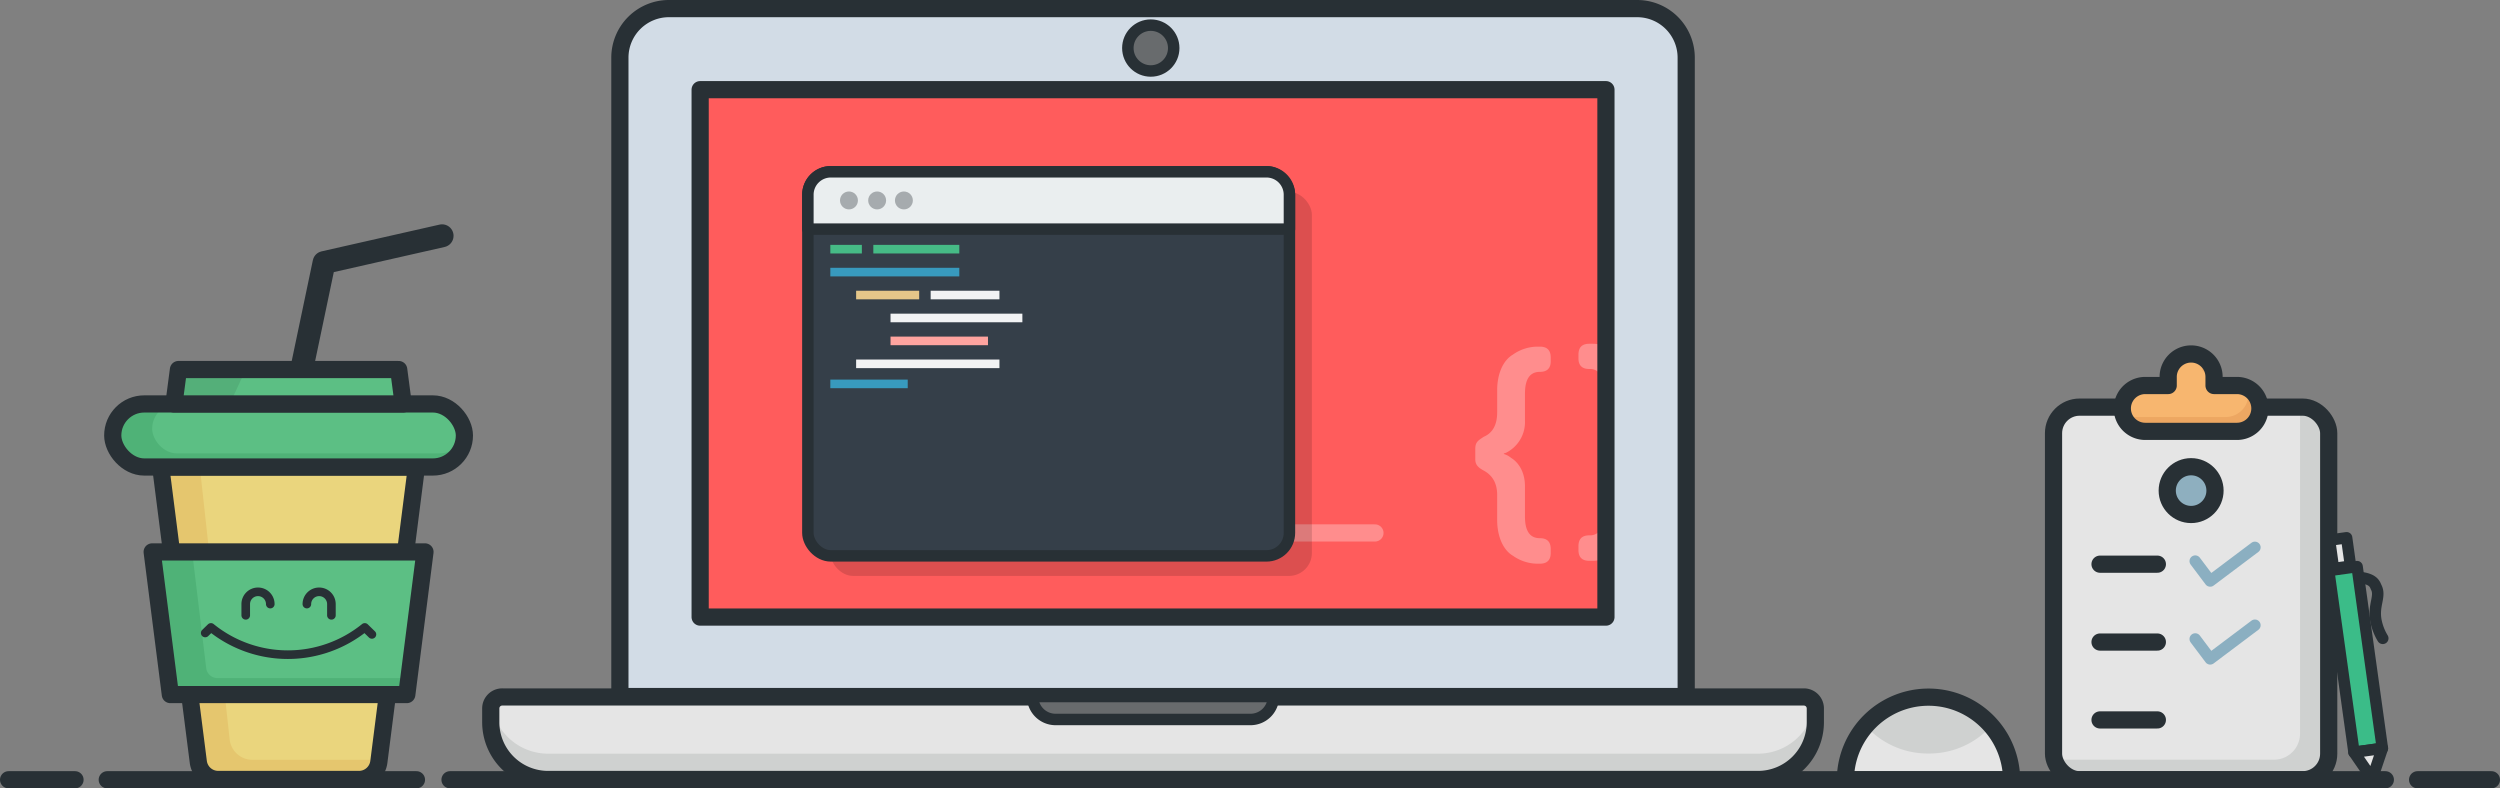 <?xml version="1.0" encoding="UTF-8" standalone="no"?>
<svg
   viewBox="0 0 872.167 275.033"
   version="1.1"
   id="svg11173"
   sodipodi:docname="maintenance.svg"
   inkscape:version="1.2.2 (b0a8486541, 2022-12-01)"
   width="872.167"
   height="275.033"
   xmlns:inkscape="http://www.inkscape.org/namespaces/inkscape"
   xmlns:sodipodi="http://sodipodi.sourceforge.net/DTD/sodipodi-0.dtd"
   xmlns="http://www.w3.org/2000/svg"
   xmlns:svg="http://www.w3.org/2000/svg"
   xmlns:rdf="http://www.w3.org/1999/02/22-rdf-syntax-ns#"
   xmlns:cc="http://creativecommons.org/ns#"
   xmlns:dc="http://purl.org/dc/elements/1.1/">
  <rect x="0" y="0" width="872.167" height="275.033" fill="#808080" stroke="none"/>
  <sodipodi:namedview
     id="namedview11175"
     pagecolor="#505050"
     bordercolor="#eeeeee"
     borderopacity="1"
     inkscape:showpageshadow="0"
     inkscape:pageopacity="0"
     inkscape:pagecheckerboard="0"
     inkscape:deskcolor="#505050"
     showgrid="false"
     inkscape:zoom="1.027"
     inkscape:cx="422.59007"
     inkscape:cy="66.699124"
     inkscape:window-width="1514"
     inkscape:window-height="1247"
     inkscape:window-x="85"
     inkscape:window-y="333"
     inkscape:window-maximized="0"
     inkscape:current-layer="g11171" />
  <defs
     id="defs10857">
    <linearGradient
       id="a"
       x1="505.007"
       y1="194.725"
       x2="505.007"
       y2="719.205"
       gradientUnits="userSpaceOnUse">
      <stop
         offset="0"
         stop-color="#fff"
         id="stop10840" />
      <stop
         offset="0.093"
         stop-color="#fff"
         stop-opacity="0.864"
         id="stop10842" />
      <stop
         offset="0.284"
         stop-color="#fff"
         stop-opacity="0.605"
         id="stop10844" />
      <stop
         offset="0.466"
         stop-color="#fff"
         stop-opacity="0.389"
         id="stop10846" />
      <stop
         offset="0.633"
         stop-color="#fff"
         stop-opacity="0.221"
         id="stop10848" />
      <stop
         offset="0.784"
         stop-color="#fff"
         stop-opacity="0.1"
         id="stop10850" />
      <stop
         offset="0.911"
         stop-color="#fff"
         stop-opacity="0.026"
         id="stop10852" />
      <stop
         offset="1"
         stop-color="#fff"
         stop-opacity="0"
         id="stop10854" />
    </linearGradient>
  </defs>
  <title
     id="title10859">111-coding</title>
  <g
     style="isolation:isolate"
     id="g11171"
     transform="translate(-77.333,-432.853)">
    <path
       d="M 744.124,546.4"
       style="fill:none;stroke:#212728;stroke-width:6px;stroke-linecap:round;stroke-linejoin:round"
       id="path10993" />
    <path
       d="M 758.34,513.448"
       style="fill:none;stroke:#212728;stroke-width:6px;stroke-linecap:round;stroke-linejoin:round"
       id="path10995" />
    <polyline
       points="182.562 561.774 190.394 524.448 231.562 515.115"
       style="fill:none;stroke:#283035;stroke-width:8px;stroke-linecap:round;stroke-linejoin:round"
       id="polyline10997" />
    <path
       d="m 310.7,435.853 h 337.778 a 17.113,17.113 0 0 1 17.113,17.113 v 222.887 h -372 V 452.965 A 17.113,17.113 0 0 1 310.7,435.853 Z"
       style="fill:#d2dce6"
       id="path10999" />
    <path
       d="m 310.7,435.853 h 337.778 a 17.113,17.113 0 0 1 17.113,17.113 v 222.887 h -372 V 452.965 A 17.113,17.113 0 0 1 310.7,435.853 Z"
       style="fill:none;stroke:#283035;stroke-width:6px;stroke-linecap:round;stroke-linejoin:round"
       id="path11001" />
    <rect
       x="387.591"
       y="398.136"
       width="184"
       height="316"
       transform="rotate(90,479.591,556.136)"
       style="fill:#ff5c5c"
       id="rect11003" />
    <line
       x1="505.007"
       y1="618.781"
       x2="557.007"
       y2="618.781"
       style="opacity:0.3;fill:#ffffff;stroke:#ffffff;stroke-width:6px;stroke-linecap:round;stroke-linejoin:round"
       id="line11005" />
    <g
       style="display:inline;opacity:0.3"
       id="g11011">
      <path
         d="m 631.78,561.585 a 4.464,4.464 0 0 1 4.547,3.143 v -11.455 a 12.25,12.25 0 0 0 -3.38,-0.492 h -1.167 q -3.774,0 -3.773,3.773 v 1.346 c 0,2.427 1.257,3.685 3.773,3.685 z"
         style="fill:#ffffff"
         id="path11007" />
      <path
         d="m 636.327,616.494 a 4.472,4.472 0 0 1 -4.547,3.12 q -3.774,0 -3.773,3.772 v 1.348 q 0,3.772 3.773,3.773 h 1.167 a 12.25,12.25 0 0 0 3.38,-0.492 z"
         style="fill:#ffffff"
         id="path11009" />
    </g>
    <rect
       x="387.591"
       y="398.136"
       width="184"
       height="316"
       transform="rotate(90,479.591,556.136)"
       style="fill:none;stroke:#283035;stroke-width:6px;stroke-linecap:round;stroke-linejoin:round"
       id="rect11013" />
    <path
       d="m 252.543,676 h 454.1 a 4,4 0 0 1 4,4 v 4.791 a 20,20 0 0 1 -20,20 h -422.1 a 20,20 0 0 1 -20,-20 V 680 a 4,4 0 0 1 4,-4 z"
       style="fill:#e5e5e5"
       id="path11015" />
    <path
       d="m 690.639,695.787 h -422.1 A 19.986,19.986 0 0 1 248.778,678.7 3.957,3.957 0 0 0 248.543,680 v 4.791 a 20,20 0 0 0 20,20 h 422.1 a 20,20 0 0 0 20,-20 V 680 a 3.957,3.957 0 0 0 -0.235,-1.3 19.986,19.986 0 0 1 -19.769,17.087 z"
       style="fill:#cfd1d0"
       id="path11017" />
    <path
       d="m 252.543,676 h 454.1 a 4,4 0 0 1 4,4 v 4.791 a 20,20 0 0 1 -20,20 h -422.1 a 20,20 0 0 1 -20,-20 V 680 a 4,4 0 0 1 4,-4 z"
       style="fill:none;stroke:#283035;stroke-width:6px;stroke-linecap:round;stroke-linejoin:round"
       id="path11019" />
    <path
       d="m 437.591,675.853 h 84 v 0 a 8,8 0 0 1 -8,8 h -68 a 8,8 0 0 1 -8,-8 z"
       style="fill:#686b6d"
       id="path11021" />
    <path
       d="m 437.591,675.853 h 84 v 0 a 8,8 0 0 1 -8,8 h -68 a 8,8 0 0 1 -8,-8 z"
       style="fill:none;stroke:#283035;stroke-width:4px;stroke-linecap:round;stroke-linejoin:round"
       id="path11023" />
    <circle
       cx="478.804"
       cy="449.619"
       r="8"
       style="fill:#686b6d"
       id="circle11025" />
    <circle
       cx="478.804"
       cy="449.619"
       r="8"
       style="fill:none;stroke:#283035;stroke-width:4px;stroke-linecap:round;stroke-linejoin:round"
       id="circle11027" />
    <path
       d="m 153.455,704.787 h 49.1 a 7,7 0 0 0 6.944,-6.115 l 13.115,-102.9 H 133.4 l 13.116,102.9 a 7,7 0 0 0 6.939,6.115 z"
       style="fill:#ead57d"
       id="path11029" />
    <path
       d="m 147.048,595.774 10.406,95.034 a 7.983,7.983 0 0 0 7.935,7.114 H 209.6 l -0.095,0.75 a 7,7 0 0 1 -6.944,6.115 h -49.1 a 7,7 0 0 1 -6.943,-6.115 L 133.4,595.774 Z"
       style="fill:#e5c66e"
       id="path11031" />
    <path
       d="m 153.455,704.787 h 49.1 a 7,7 0 0 0 6.944,-6.115 l 13.115,-102.9 H 133.4 l 13.116,102.9 a 7,7 0 0 0 6.939,6.115 z"
       style="fill:none;stroke:#283035;stroke-width:6px;stroke-linecap:round;stroke-linejoin:round"
       id="path11033" />
    <polygon
       points="130.42,625.397 136.763,675.164 219.25,675.164 225.593,625.397 "
       style="fill:#5cbf84"
       id="polygon11035" />
    <polygon
       points="130.42,625.397 136.763,675.164 219.25,675.164 225.593,625.397 "
       style="fill:#4fb277"
       id="polygon11037" />
    <path
       d="m 218.856,669.414 5.319,-44.017 h -79.808 l 4.9,40.524 a 3.97,3.97 0 0 0 3.941,3.493 z"
       style="fill:#5cbf84"
       id="path11039" />
    <polygon
       points="130.42,625.397 136.763,675.164 219.25,675.164 225.593,625.397 "
       style="fill:none;stroke:#283035;stroke-width:6px;stroke-linecap:round;stroke-linejoin:round"
       id="polygon11041" />
    <rect
       x="116.667"
       y="573.774"
       width="122.678"
       height="22"
       rx="11"
       transform="rotate(180,178.006,584.774)"
       style="fill:#5cbf84"
       id="rect11043" />
    <rect
       x="116.667"
       y="573.774"
       width="122.678"
       height="22"
       rx="11"
       transform="rotate(180,178.006,584.774)"
       style="fill:#4fb277"
       id="rect11045" />
    <rect
       x="130.42"
       y="573.774"
       width="108.926"
       height="17.25"
       rx="8.625"
       transform="rotate(180,184.882,582.399)"
       style="fill:#5cbf84"
       id="rect11047" />
    <rect
       x="116.667"
       y="573.774"
       width="122.678"
       height="22"
       rx="11"
       transform="rotate(180,178.006,584.774)"
       style="fill:none;stroke:#283035;stroke-width:6px;stroke-linecap:round;stroke-linejoin:round"
       id="rect11049" />
    <polygon
       points="216.423,561.774 139.59,561.774 138.006,573.774 218.006,573.774 "
       style="fill:#5cbf84"
       id="polygon11051" />
    <polygon
       points="157.506,573.774 138.006,573.774 139.59,561.774 163.062,561.774 "
       style="fill:#54af79"
       id="polygon11053" />
    <polygon
       points="216.423,561.774 139.59,561.774 138.006,573.774 218.006,573.774 "
       style="fill:none;stroke:#283035;stroke-width:6px;stroke-linecap:round;stroke-linejoin:round"
       id="polygon11055" />
    <path
       d="M 252.926,700.963"
       style="fill:none;stroke:#212728;stroke-width:6px;stroke-linecap:round;stroke-linejoin:round"
       id="path11057" />
    <path
       d="m 721.134,704.886 a 28.99,28.99 0 0 1 57.979,0 z"
       style="fill:#e5e5e5"
       id="path11059" />
    <path
       d="m 750.124,695.729 a 29.046,29.046 0 0 0 21.976,-9.736 28.967,28.967 0 0 0 -43.953,0 29.047,29.047 0 0 0 21.977,9.736 z"
       style="fill:#cfd1d0"
       id="path11061" />
    <path
       d="m 721.134,704.886 a 28.99,28.99 0 0 1 57.979,0 z"
       style="fill:none;stroke:#283035;stroke-width:6px;stroke-linecap:round;stroke-linejoin:round"
       id="path11063" />
    <rect
       x="367.007"
       y="499.781"
       width="168"
       height="134"
       rx="8.008"
       style="opacity:0.14;mix-blend-mode:multiply"
       id="rect11065" />
    <rect
       x="359.174"
       y="492.781"
       width="168"
       height="134"
       rx="8.008"
       style="fill:#353f49"
       id="rect11067" />
    <rect
       x="359.174"
       y="492.781"
       width="168"
       height="134"
       rx="8.008"
       style="fill:none;stroke:#283035;stroke-width:4px;stroke-linecap:round;stroke-linejoin:round"
       id="rect11069" />
    <path
       d="m 367.181,492.781 h 151.985 a 8.008,8.008 0 0 1 8.008,8.008 v 11.992 h -168 v -11.992 a 8.008,8.008 0 0 1 8.007,-8.008 z"
       style="fill:#eaeeef"
       id="path11071" />
    <path
       d="m 367.181,492.781 h 151.985 a 8.008,8.008 0 0 1 8.008,8.008 v 11.992 h -168 v -11.992 a 8.008,8.008 0 0 1 8.007,-8.008 z"
       style="fill:none;stroke:#283035;stroke-width:4px;stroke-linecap:round;stroke-linejoin:round"
       id="path11073" />
    <circle
       cx="373.507"
       cy="502.781"
       r="3.125"
       style="opacity:0.35;fill:#283035"
       id="circle11075" />
    <circle
       cx="383.34"
       cy="502.781"
       r="3.125"
       style="opacity:0.35;fill:#283035"
       id="circle11077" />
    <circle
       cx="392.674"
       cy="502.781"
       r="3.125"
       style="opacity:0.35;fill:#283035"
       id="circle11079" />
    <line
       x1="367.007"
       y1="519.781"
       x2="378.007"
       y2="519.781"
       style="fill:none;stroke:#46bb86;stroke-width:3px;stroke-miterlimit:10"
       id="line11081" />
    <line
       x1="382.007"
       y1="519.781"
       x2="412.007"
       y2="519.781"
       style="fill:none;stroke:#46bb86;stroke-width:3px;stroke-miterlimit:10"
       id="line11083" />
    <line
       x1="367.007"
       y1="527.781"
       x2="412.007"
       y2="527.781"
       style="fill:none;stroke:#389abe;stroke-width:3px;stroke-miterlimit:10"
       id="line11085" />
    <line
       x1="376.007"
       y1="535.781"
       x2="398.007"
       y2="535.781"
       style="fill:none;stroke:#e5c689;stroke-width:3px;stroke-miterlimit:10"
       id="line11087" />
    <line
       x1="402.007"
       y1="535.781"
       x2="426.007"
       y2="535.781"
       style="fill:none;stroke:#f2f3f4;stroke-width:3px;stroke-miterlimit:10"
       id="line11089" />
    <line
       x1="388.007"
       y1="543.781"
       x2="434.007"
       y2="543.781"
       style="fill:none;stroke:#f2f3f4;stroke-width:3px;stroke-miterlimit:10"
       id="line11091" />
    <line
       x1="388.007"
       y1="551.781"
       x2="422.007"
       y2="551.781"
       style="fill:none;stroke:#ffa49f;stroke-width:3px;stroke-miterlimit:10"
       id="line11093" />
    <line
       x1="376.007"
       y1="559.781"
       x2="426.007"
       y2="559.781"
       style="fill:none;stroke:#f2f3f4;stroke-width:3px;stroke-miterlimit:10"
       id="line11095" />
    <line
       x1="367.007"
       y1="566.781"
       x2="394.007"
       y2="566.781"
       style="fill:none;stroke:#389abe;stroke-width:3px;stroke-miterlimit:10"
       id="line11097" />
    <g
       style="opacity:0.3"
       id="g11101">
      <path
         d="m 599.643,605.522 c 0,-3.952 -1.528,-6.736 -4.582,-8.443 -2.156,-1.168 -3.054,-2.067 -3.054,-4.132 v -3.5 c 0,-2.425 1.078,-2.964 2.964,-4.222 3.144,-1.347 4.672,-4.221 4.672,-8.533 v -7.636 c 0,-6.108 2.245,-10.6 5.479,-12.486 a 15.02,15.02 0 0 1 8.264,-2.785 h 1.168 q 3.772,0 3.773,3.773 v 1.342 c 0,2.425 -1.258,3.683 -3.773,3.683 -3.5,0 -5.21,2.515 -5.21,7.635 v 9.432 a 11.959,11.959 0 0 1 -6.557,11.139 l -0.809,0.269 v 0.18 a 7.017,7.017 0 0 1 2.515,1.348 c 2.246,1.346 4.851,4.491 4.851,9.97 v 10.51 c 0,5.03 1.707,7.546 5.21,7.546 q 3.772,0 3.773,3.772 v 1.348 q 0,3.772 -3.773,3.773 h -1.168 a 15.02,15.02 0 0 1 -8.264,-2.785 c -3.234,-1.886 -5.479,-6.467 -5.479,-12.486 z"
         style="fill:#ffffff"
         id="path11099" />
    </g>
    <path
       d="M 161.665,650.076"
       style="fill:none;stroke:#212728;stroke-linecap:round;stroke-miterlimit:10"
       id="path11103" />
    <path
       d="m 148.923,653.683 2,-1.946 a 42.611,42.611 0 0 0 53.664,0 l 2.5,2.444"
       style="fill:none;stroke:#283035;stroke-width:3px;stroke-linecap:round;stroke-linejoin:round"
       id="path11105" />
    <path
       d="m 171.624,643.6 a 4.281,4.281 0 0 0 -4.281,-4.281 v 0 a 4.281,4.281 0 0 0 -4.281,4.281 v 3.921"
       style="fill:none;stroke:#283035;stroke-width:3px;stroke-linecap:round;stroke-linejoin:round"
       id="path11107" />
    <path
       d="m 184.388,643.6 a 4.281,4.281 0 0 1 4.281,-4.281 v 0 a 4.281,4.281 0 0 1 4.281,4.281 v 3.921"
       style="fill:none;stroke:#283035;stroke-width:3px;stroke-linecap:round;stroke-linejoin:round"
       id="path11109" />
    <rect
       x="793.741"
       y="574.886"
       width="96"
       height="130"
       rx="9.1"
       style="fill:#e5e5e5"
       id="rect11111" />
    <path
       d="m 880.641,574.886 h -1.153 a 9.091,9.091 0 0 1 0.253,2.1 v 111.8 a 9.1,9.1 0 0 1 -9.1,9.1 H 794 a 9.1,9.1 0 0 0 8.847,7 h 77.8 a 9.1,9.1 0 0 0 9.1,-9.1 v -111.8 a 9.1,9.1 0 0 0 -9.106,-9.1 z"
       style="fill:#cfd1d0"
       id="path11113" />
    <rect
       x="793.741"
       y="574.886"
       width="96"
       height="130"
       rx="9.1"
       style="fill:none;stroke:#283035;stroke-width:6px;stroke-linecap:round;stroke-linejoin:round"
       id="rect11115" />
    <path
       d="m 857.741,567.342 h -8 v -3 a 8,8 0 0 0 -16,0 v 3 h -8 a 8,8 0 0 0 0,16 h 32 a 8,8 0 0 0 0,-16 z"
       style="fill:#f7b66f"
       id="path11117" />
    <path
       d="m 861.458,568.262 a 7.974,7.974 0 0 1 -7.717,10.08 h -32 a 7.958,7.958 0 0 1 -3.717,-0.919 8,8 0 0 0 7.717,5.919 h 32 a 8,8 0 0 0 3.717,-15.08 z"
       style="fill:#eda762"
       id="path11119" />
    <path
       d="m 845.741,559.342 v 3 h 3.738 a 8,8 0 0 0 -4.021,-5.08 7.971,7.971 0 0 1 0.283,2.08 z"
       style="fill:#eda762"
       id="path11121" />
    <path
       d="m 857.741,567.342 h -8 v -3 a 8,8 0 0 0 -16,0 v 3 h -8 a 8,8 0 0 0 0,16 h 32 a 8,8 0 0 0 0,-16 z"
       style="fill:none;stroke:#283035;stroke-width:6px;stroke-linecap:round;stroke-linejoin:round"
       id="path11123" />
    <circle
       cx="841.741"
       cy="604.009"
       r="8.333"
       style="fill:#8eafbf"
       id="circle11125" />
    <circle
       cx="841.741"
       cy="604.009"
       r="8.333"
       style="fill:none;stroke:#283035;stroke-width:6px;stroke-linecap:round;stroke-linejoin:round"
       id="circle11127" />
    <line
       x1="809.964"
       y1="629.676"
       x2="829.964"
       y2="629.676"
       style="fill:none;stroke:#283035;stroke-width:6px;stroke-linecap:round;stroke-linejoin:round"
       id="line11129" />
    <line
       x1="809.964"
       y1="656.842"
       x2="829.964"
       y2="656.842"
       style="fill:none;stroke:#283035;stroke-width:6px;stroke-linecap:round;stroke-linejoin:round"
       id="line11131" />
    <line
       x1="809.964"
       y1="684.009"
       x2="829.964"
       y2="684.009"
       style="fill:none;stroke:#283035;stroke-width:6px;stroke-linecap:round;stroke-linejoin:round"
       id="line11133" />
    <polyline
       points="843.178 628.606 848.392 635.541 863.996 623.811"
       style="fill:none;stroke:#8bafc1;stroke-width:4px;stroke-linecap:round;stroke-linejoin:round"
       id="polyline11135" />
    <polyline
       points="843.178 655.772 848.392 662.708 863.996 650.977"
       style="fill:none;stroke:#8bafc1;stroke-width:4px;stroke-linecap:round;stroke-linejoin:round"
       id="polyline11137" />
    <rect
       x="894.104"
       y="630.914"
       width="10"
       height="64"
       transform="rotate(-7.922,899.115,662.925)"
       style="fill:#3bbc88"
       id="rect11139" />
    <rect
       x="894.104"
       y="630.914"
       width="10"
       height="64"
       transform="rotate(-7.922,899.115,662.925)"
       style="fill:none;stroke:#283035;stroke-width:4px;stroke-linecap:round;stroke-linejoin:round"
       id="rect11141" />
    <polygon
       points="904.893,704.513 908.467,693.92 898.562,695.298 "
       style="fill:#e5e5e5"
       id="polygon11143" />
    <polygon
       points="904.893,704.513 908.467,693.92 898.562,695.298 "
       style="fill:none;stroke:#283035;stroke-width:4px;stroke-linecap:round;stroke-linejoin:round"
       id="polygon11145" />
    <rect
       x="891.005"
       y="621.267"
       width="6"
       height="10"
       transform="matrix(0.99,-0.138,0.138,0.99,-77.784,129.195)"
       style="fill:#e5e5e5"
       id="rect11147" />
    <rect
       x="891.005"
       y="621.267"
       width="6"
       height="10"
       transform="matrix(0.99,-0.138,0.138,0.99,-77.784,129.195)"
       style="fill:none;stroke:#283035;stroke-width:4px;stroke-linecap:round;stroke-linejoin:round"
       id="rect11149" />
    <path
       d="m 908.6,655.545 a 18.786,18.786 0 0 1 -2.347,-5.984 c -1.105,-5.433 1.623,-8.539 0.148,-11.631 -0.588,-1.233 -0.873,-2.917 -5.29,-3.555"
       style="fill:none;stroke:#283035;stroke-width:4px;stroke-linecap:round;stroke-linejoin:round"
       id="path11151" />
    <line
       x1="920.75"
       y1="704.886"
       x2="946.5"
       y2="704.886"
       style="fill:none;stroke:#283035;stroke-width:6px;stroke-linecap:round;stroke-linejoin:round"
       id="line11153" />
    <line
       x1="234.333"
       y1="704.886"
       x2="909.5"
       y2="704.886"
       style="fill:none;stroke:#283035;stroke-width:6px;stroke-linecap:round;stroke-linejoin:round"
       id="line11155" />
    <line
       x1="114.75"
       y1="704.886"
       x2="222.616"
       y2="704.886"
       style="fill:none;stroke:#283035;stroke-width:6px;stroke-linecap:round;stroke-linejoin:round"
       id="line11157" />
    <line
       x1="80.333"
       y1="704.886"
       x2="103.5"
       y2="704.886"
       style="fill:none;stroke:#283035;stroke-width:6px;stroke-linecap:round;stroke-linejoin:round"
       id="line11159" />
  </g>
</svg>
